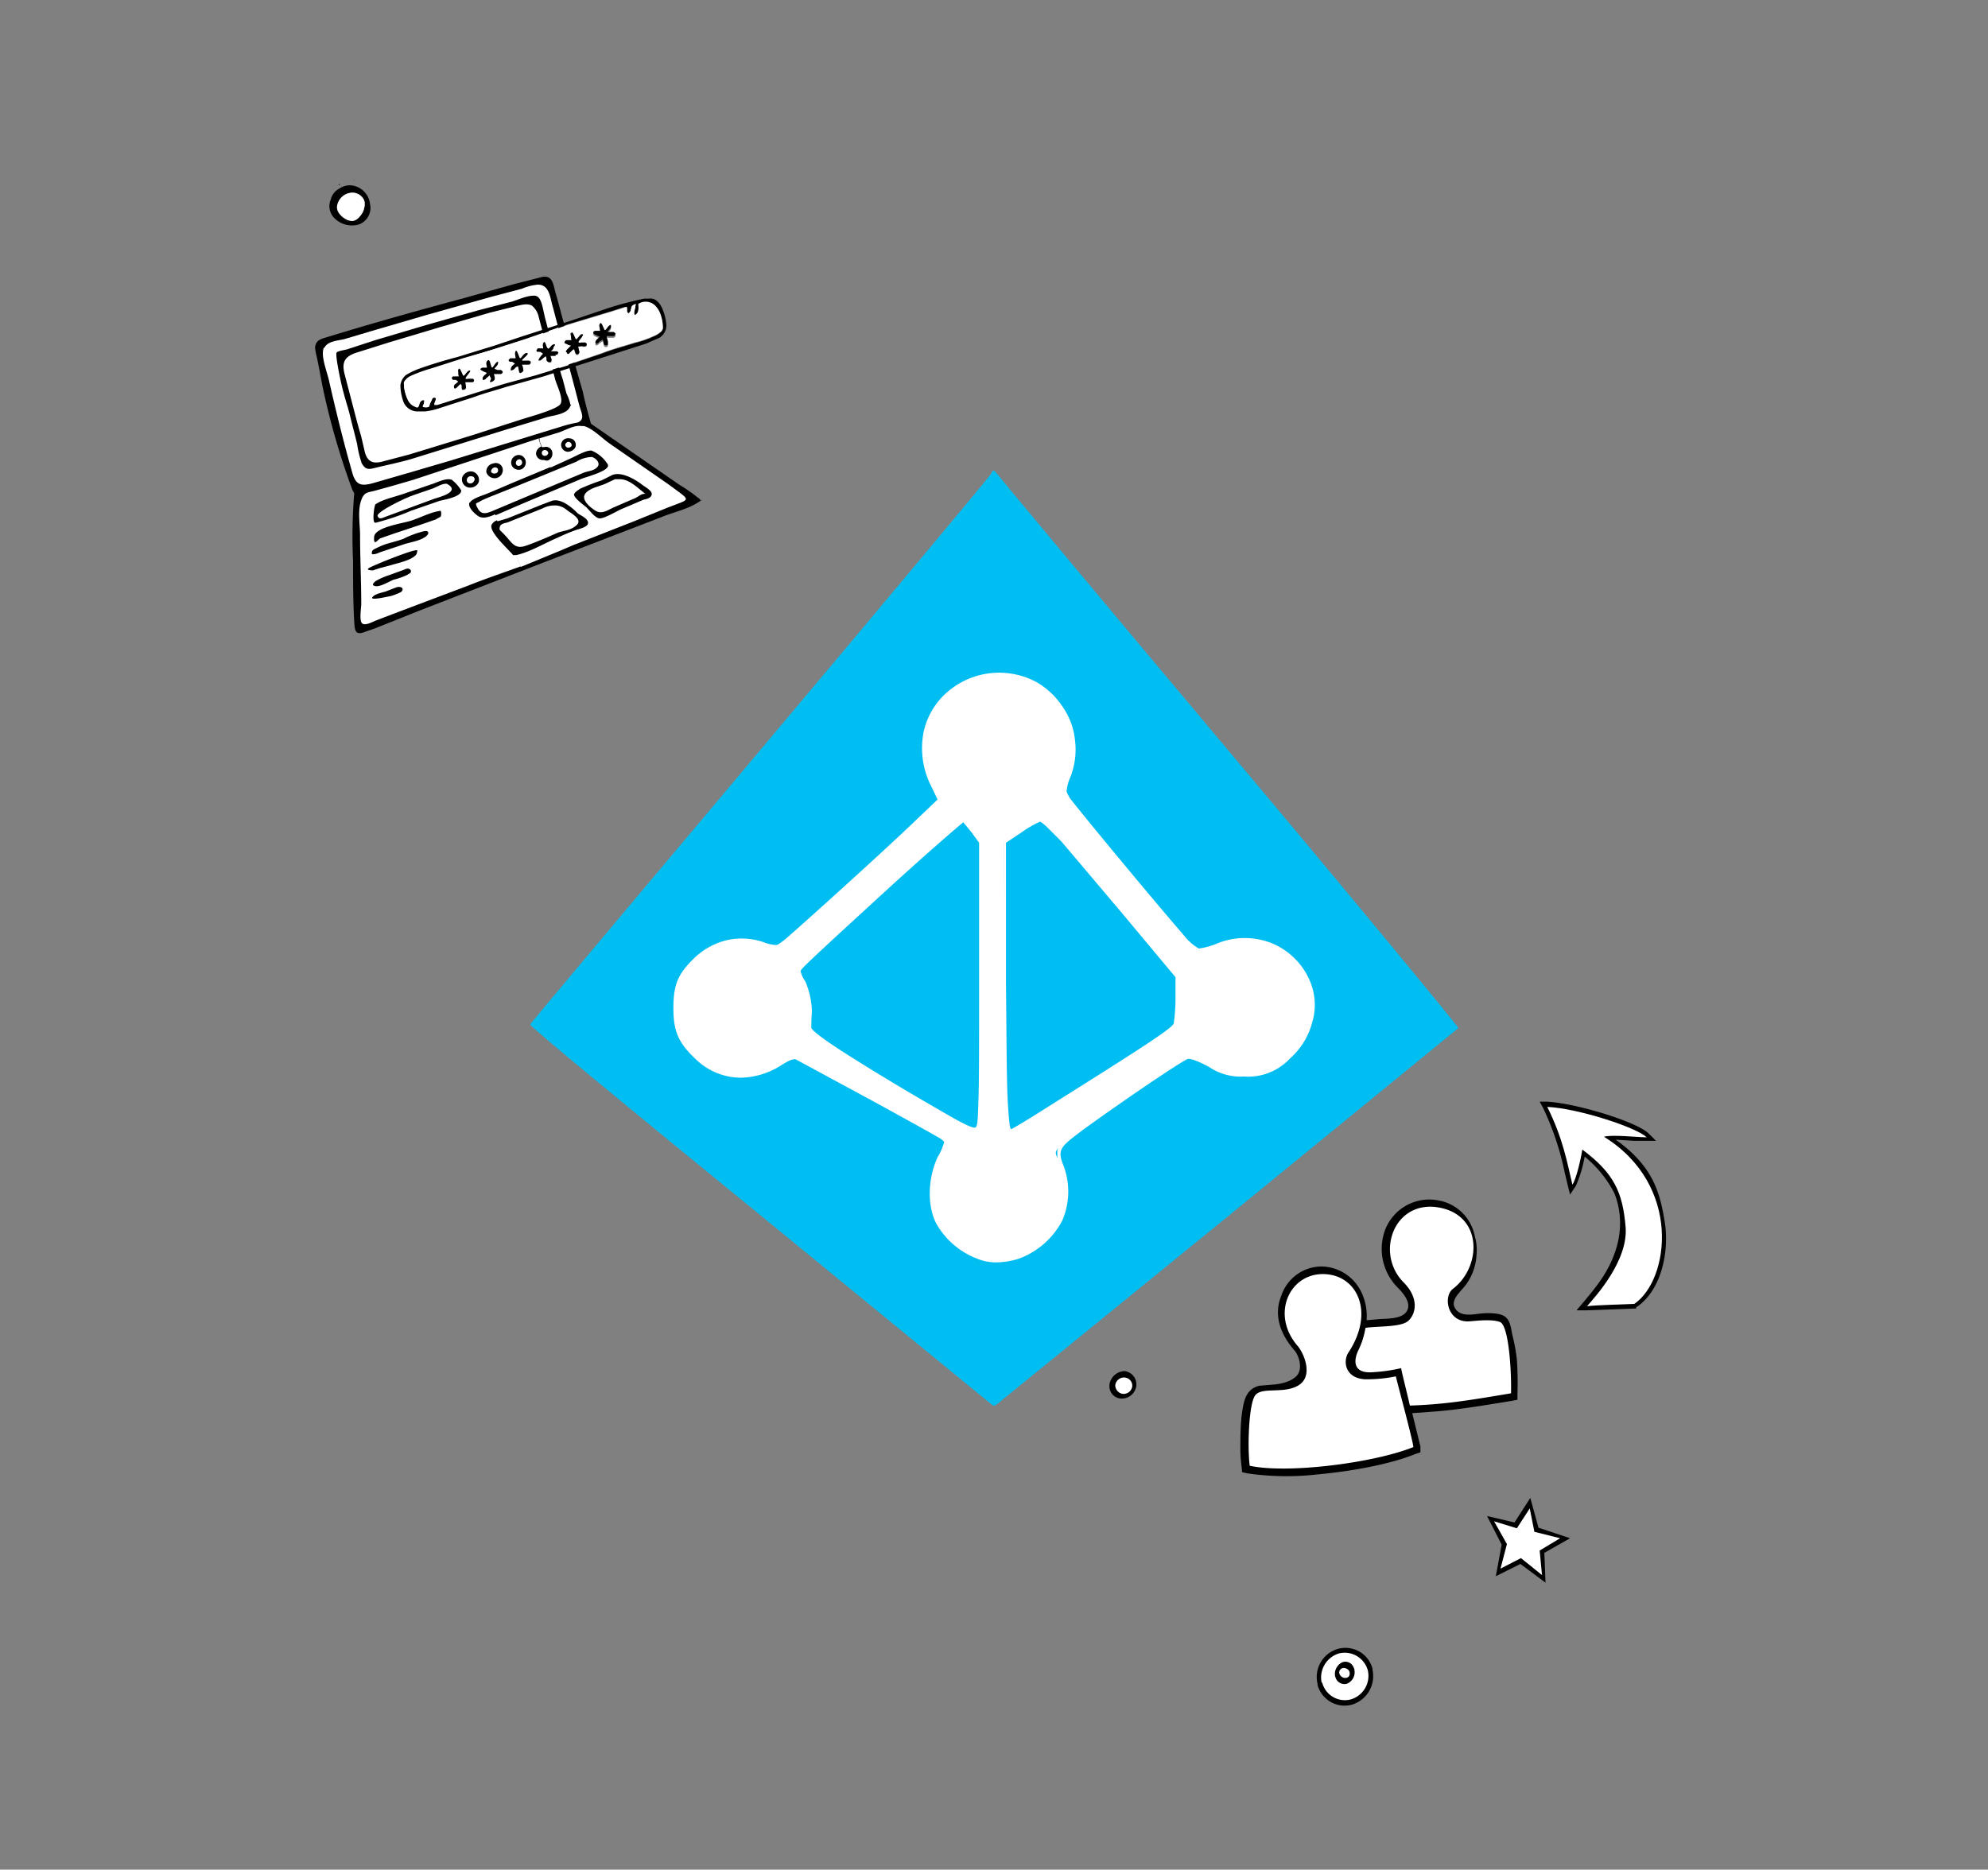<svg id="Calque_1" data-name="Calque 1" xmlns="http://www.w3.org/2000/svg" viewBox="0 0 340.1 319.9"><rect x="0" y="0" width="340.1" height="319.9" fill="#808080" stroke="none"/><defs><style>.cls-1,.cls-3{fill:#fff;}.cls-2,.cls-3{fill-rule:evenodd;}.cls-4{fill:#00bef2;}</style></defs><g id="planner"><path d="M212.5,251.9l.9.2a46.6,46.6,0,0,0,11.8.2c6.6-.6,13-1.9,16.9-3.5l.9-.3v-1l-1.4-5.7,4.1-.3c3.7-.3,7.4-.9,12.9-1.8l1-.2v-1a58.1,58.1,0,0,0-.1-5.9,32.5,32.5,0,0,0-.8-4.3c-.2-1-.3-2.3-1.2-3s-3.1-.7-4.6-.5-3.2.4-4-1,1-2.8,1.9-4a9.5,9.5,0,0,0,1.8-5.1,8.5,8.5,0,0,0-.3-3.2,7.7,7.7,0,0,0-6.2-6.1,8.1,8.1,0,0,0-9.2,5.2,9.4,9.4,0,0,0,2.2,9.7c.9.9,2.4,2.6,1.6,4s-3.2,1.3-4.7,1.4l-2.2.2a9.6,9.6,0,0,0-1-5,7.7,7.7,0,0,0-6.6-4.2,7.3,7.3,0,0,0-7,5c-1.3,3.2-.3,6.4,2.2,9.3.9,1,1.4,3.1.6,4.2s-2.7,1.6-4.1,1.7l-2.4.2c-2.3.5-2.7,2.5-3,4.5s-.3,4.4-.3,6.7a24.6,24.6,0,0,0,.2,2.6Z"/><path class="cls-1" d="M256.6,226.2c1.5.5,2,8.3,1.9,12.2-7.7,1.3-11.5,1.9-17.3,2.1-.5-2.2-1.4-5.7-1.5-6.4a28.7,28.7,0,0,1-5,.7c-3.3.2-3.2-2.1-2.2-4a13.7,13.7,0,0,0,1.1-3.6c2-.3,5.9-.1,7.2-1.1s2.2-3.8-.7-6.7c-4.9-5-1.6-14.1,6-12.8s7.4,10.1,2.5,13.9c-1.7,1.2-1.1,5.6,2.5,5.6C251.9,226.1,255,225.6,256.6,226.2Z"/><path class="cls-1" d="M238.8,235.5c.1.6,2.8,10.5,3,12.1-6.7,2.7-21.4,4.6-28,3.2-.4-2.9-.2-10.4.9-12s5-.2,7.5-1.8.9-5.4-.2-6.7c-4.6-5.3-1.5-12.3,4.3-12.3s9,6.4,4.4,13.4c-1,1.5-.6,4.4,2.8,4.6A24.4,24.4,0,0,0,238.8,235.5Z"/><path class="cls-2" d="M225.4,288.1a5,5,0,0,1,3.6-6,4.8,4.8,0,0,1,5.8,3.4v.2a5.1,5.1,0,0,1-3.6,6,4.8,4.8,0,0,1-5.8-3.4v-.2Z"/><path class="cls-3" d="M226.1,287.9a4.3,4.3,0,0,1,3-5,4.1,4.1,0,0,1,4.9,2.9h0a4.2,4.2,0,0,1-3,5,4,4,0,0,1-4.8-2.9Zm2.3-1.1a2.2,2.2,0,0,1,1.3-2.4,1.5,1.5,0,0,1,1.9,1,.4.4,0,0,1,.1.3,2.1,2.1,0,0,1-1.3,2.4,1.6,1.6,0,0,1-1.9-1C228.5,287,228.4,286.9,228.4,286.8Z"/><path class="cls-3" d="M230,285.4c.5.1.9.4.9.9a.7.7,0,0,1-.7.8H230a1.1,1.1,0,0,1-.9-.9.8.8,0,0,1,.7-.8Z"/><path class="cls-2" d="M189.8,236.9a2.7,2.7,0,0,1,2.6-2.3,2.3,2.3,0,0,1,2,2.5h0a2.5,2.5,0,0,1-2.6,2.2,2.1,2.1,0,0,1-2-2.3Z"/><path class="cls-3" d="M190.8,237a1.5,1.5,0,0,1,1.6-1.3,1.4,1.4,0,0,1,1.3,1.5h0a1.5,1.5,0,0,1-1.6,1.3,1.5,1.5,0,0,1-1.3-1.6Z"/><polygon points="255.9 269.7 260.1 267.6 264.4 270.8 264.2 265.7 268.6 263.2 263.2 261.4 261.8 256.3 259.1 260.5 254.4 259.4 256.9 264.3 255.9 269.7"/><polygon class="cls-1" points="262.5 262.1 261.7 258.1 259.5 261.5 255.6 260.3 257.8 264.2 256.7 268.4 260.2 266.6 263.8 269.5 263.4 265.3 266.9 263.2 262.5 262.1"/><path d="M86.6,59.4c.1.1.2,0,.2-.1a17.4,17.4,0,0,0-3.6-5.6c0-.1-.2-.1-.2,0a.4.4,0,0,0-.1.3,25.6,25.6,0,0,1,2,2.6C85.6,57.5,86,58.5,86.6,59.4Z"/><path d="M86.8,62.3c-2.2-3.3-4.6-6.6-7-9.8-.2-.2-.5.1-.4.3,2.4,3.2,4.3,7,7.2,9.7.1,0,.2,0,.2-.1S86.9,62.3,86.8,62.3Z"/><path d="M58,32.3a3.5,3.5,0,0,1,1.8-.6,3.6,3.6,0,0,1,3.5,3.2,3,3,0,0,1-1.9,3.5,4.2,4.2,0,0,1-4-.9,2.9,2.9,0,0,1-.8-3.4A2.8,2.8,0,0,1,58,32.3Zm1.4,5.3c2.3-.2,3.2-1,2.9-3.4A2.2,2.2,0,0,0,59.9,33a2.7,2.7,0,0,0-2.2,2.1c-.3,1.4.8,1.8,1.7,2.5Z"/><path d="M58.1,31.3v.4h-.2c.1-.1.2-.2.2-.3Z"/><polygon points="60.6 30.8 60.5 30.8 60.6 30.9 60.6 30.8"/><polygon points="60.6 30.9 60.6 30.9 60.6 30.8 60.6 30.9"/><polygon points="61.8 35.1 61.7 35.1 61.8 35 61.8 35.1"/><path class="cls-1" d="M62.4,35.1c-.1,1.1-1.1,2.9-2.4,2.7s-2.6-1.6-2.3-2.7A2.7,2.7,0,0,1,59.9,33a2.2,2.2,0,0,1,2.5,1.6Zm-.7,0h0Z"/><g id="layer1"><g id="g1016"><g id="path1008"><path class="cls-4" d="M170,80.5q.1,0,.6.6c.2.3,18,21.7,39.7,47.5s39.2,47.1,39.2,47.3l-38.3,31.3-39.7,32.3c-1.4,1.2-1.4,1.2-2,.7l-39.7-32.5c-21.6-17.6-39.2-32.1-39.1-32.4s17.8-21.3,39.4-47,39.4-47,39.5-47.3S169.8,80.5,170,80.5Z"/></g><g id="path923"><path class="cls-1" d="M167,215a13.3,13.3,0,0,1-6.6-5.8c-1.5-2.9-1.4-7.5.3-11.1s1.3-2.8.4-3.5l-12.4-6.9-12.3-6.6c-.5-.3-1.4,0-2.9.9-5,3.2-10.1,2.8-14.2-.9s-3.8-4.7-3.8-8.6.8-5.7,3.2-8.1a11.2,11.2,0,0,1,11.8-3c2.3.8,2.4.8,3.8-.3s15.3-13.7,21.9-19.9l4.5-4.4-1.3-2.8a12.7,12.7,0,0,1,3.4-15.9c2.7-2.1,4.6-2.7,8.4-2.7a12.8,12.8,0,0,1,11.7,17.5c-.9,2.3-.9,2.3-.1,3.7s13,16.1,19.5,23.6c1.1,1.3,2.4,2.4,2.8,2.4a12.1,12.1,0,0,0,3.3-1,11.8,11.8,0,0,1,15.6,6.6c1.7,4,.2,9.5-3.4,12.7s-4.4,3.1-7.8,3.1-3.3-.3-5.8-1.7-3.3-1.5-3.9-1.3-16.7,11-20.2,13.8-2.2,2.3-1.1,4.9a13,13,0,0,1-.3,9.1,13.5,13.5,0,0,1-7.4,6.3,10.2,10.2,0,0,1-7.1-.1Zm.8-46.7V144.1l-1.4-1.8a10.1,10.1,0,0,0-1.6-1.9c-.6,0-28,24.9-28,25.4l1,2.8a13,13,0,0,1,.8,4.5v2.8c0,1,9.2,6.9,22.9,14.8,3.8,2.2,5.1,2.8,5.6,2.4s.7-5.2.7-24.8Zm11.6,21.4c18.1-11.4,21.5-13.7,21.7-14.6a27.5,27.5,0,0,0,.4-4.5v-3.5l-9.2-11c-10-11.8-13.6-15.7-14.5-15.7a16.6,16.6,0,0,0-3.3,1.8l-2.8,1.9.2,24.1c.1,21.7.3,25.3,1.1,25.3l6.3-3.8Z"/><path class="cls-1" d="M170.5,216a8.7,8.7,0,0,1-3.5-.7,13.6,13.6,0,0,1-6.8-5.9c-1.6-3-1.5-7.7.2-11.4a10.2,10.2,0,0,0,1.1-2.5c0-.2-.1-.3-.5-.6s-6-3.4-12.4-6.9l-12.4-6.7c-.4-.2-1.2.1-2.6,1a13.2,13.2,0,0,1-6.9,2.1,11.1,11.1,0,0,1-7.6-3.1c-3-2.8-3.9-4.8-3.9-8.8s.8-5.8,3.3-8.3a12.2,12.2,0,0,1,5.7-3.3,11.6,11.6,0,0,1,6.4.3,7,7,0,0,0,2.1.5c.4,0,.7-.3,1.4-.8S149.6,147.1,156,141l4.4-4.2-1.3-2.7a14.3,14.3,0,0,1-1.1-8.8,12.5,12.5,0,0,1,4.7-7.4,13.5,13.5,0,0,1,14.6-1.2,13.3,13.3,0,0,1,4.4,4.1,12.1,12.1,0,0,1,2.2,5.8,12.8,12.8,0,0,1-.8,6.4,7.7,7.7,0,0,0-.6,2.1c-.1.4.1.7.5,1.4s13.1,16.1,19.5,23.5a8.7,8.7,0,0,0,2.6,2.3,12.2,12.2,0,0,0,3.2-.9,12.5,12.5,0,0,1,9.3,0,12.1,12.1,0,0,1,6.6,6.7,10.5,10.5,0,0,1,.3,6.8,12.5,12.5,0,0,1-3.8,6.2,9.8,9.8,0,0,1-7.9,3.1,9.6,9.6,0,0,1-5.9-1.6c-2.2-1.2-3.3-1.5-3.7-1.4h0c-.4.1-3.4,2-9.1,5.9-4.2,2.9-9.2,6.4-11,7.9s-2.1,2.2-1.1,4.6a12.5,12.5,0,0,1-.3,9.3,13.7,13.7,0,0,1-7.5,6.5A14.1,14.1,0,0,1,170.5,216Zm-34.6-35.3h.6l12.3,6.7,12.5,6.9c.4.3.8.6.7,1.2a12.2,12.2,0,0,1-1.1,2.6c-1.6,3.6-1.8,8.1-.3,10.9a13.9,13.9,0,0,0,6.5,5.7h0c2.4.9,4,.9,6.9.1a13.9,13.9,0,0,0,7.3-6.2,12.4,12.4,0,0,0,.2-8.9,4.9,4.9,0,0,1-.6-2.9c.2-.8.8-1.4,1.9-2.3,3.3-2.7,19-13.6,20.2-13.9s3,.8,4.1,1.4,3.3,1.6,5.7,1.6a9.6,9.6,0,0,0,7.6-3,12,12,0,0,0,3.6-5.9,10.2,10.2,0,0,0-.3-6.5,11.6,11.6,0,0,0-6.3-6.4,11.5,11.5,0,0,0-8.9,0,14.3,14.3,0,0,1-3.4.9c-.6,0-2.1-1.4-3-2.4-6.4-7.5-18.8-22.4-19.5-23.6s-.9-1.6,0-4a12,12,0,0,0,.8-6.2,12.8,12.8,0,0,0-2.1-5.5,13.7,13.7,0,0,0-4.3-4,11.7,11.7,0,0,0-5.8-1.5,11.5,11.5,0,0,0-8.2,2.7,12.3,12.3,0,0,0-4.5,7.1,13.3,13.3,0,0,0,1.1,8.5l1.4,2.8a.4.4,0,0,1-.1.3l-4.5,4.3c-6.5,6.1-20.2,18.7-21.9,20s-1.7,1.2-4.1.4a10.6,10.6,0,0,0-6.1-.3,11.2,11.2,0,0,0-5.4,3.2c-2.4,2.4-3.1,4.2-3.1,7.9s.8,5.7,3.7,8.4,9,4,13.9.9A6.6,6.6,0,0,1,135.9,180.7Zm37.2,13.1H173c-.4-.1-.6-.6-.7-1.2s-.2-1.8-.3-3.6c-.2-3.8-.2-10.8-.3-20.8V144.1c0-.1,0-.2.1-.2l2.8-1.9a17.9,17.9,0,0,1,3.4-1.9c.9,0,3.2,2.3,14.7,15.8l9.2,11v.2l-.2,3.5a32.5,32.5,0,0,1-.3,4.6c-.2.9-2.4,2.5-21.9,14.7l-4.4,2.7Zm0-.6h0Zm-1-49v24c.1,9.6.1,16.3.3,20.2.1,1.8.2,3,.3,3.8s.2,1,.3,1,3-1.7,6.1-3.7h0c16.4-10.3,21.5-13.6,21.7-14.4a31.9,31.9,0,0,0,.3-4.5v-3.4l-9.1-10.9L181.6,144l-2.6-2.6c-.8-.7-1-.8-1.1-.8a18.4,18.4,0,0,0-3.1,1.8Zm-5.4,49.2c-.8,0-2.2-.7-5.3-2.5-6.8-3.9-12.6-7.4-16.6-10-6.4-4.1-6.5-4.7-6.5-4.9h0c0-.4,0-1.7.1-2.8a16.3,16.3,0,0,0-.9-4.5,27.5,27.5,0,0,1-.9-2.8c0-.1,0-.2,1.2-1.4l3.2-3,9.4-8.7,9.6-8.6c4.5-4,4.6-4,4.8-4s.3,0,1.8,2L168,144h0v24.2c0,21.5-.1,24.5-.7,25Zm-27.9-17.5c.1.2.7,1.1,6.4,4.7,4.1,2.6,9.7,6,16.5,9.9,2.4,1.4,4.8,2.7,5.2,2.4s.4-2,.5-5.1.1-9.1.1-19.5V144.2l-1.3-1.8-1.4-1.7c-.9.7-6.7,5.7-14,12.4s-13.1,12-13.7,12.8.5,1.3.9,2.6a13.8,13.8,0,0,1,.9,4.6C138.8,174.2,138.8,175.5,138.8,175.9Zm0,0Z"/></g></g></g></g><path d="M119.8,85.6c0-.2-.2-.3-.6-.6a25.1,25.1,0,0,0-2.9-2L101.1,72.5c-.5-1.8-1-3.6-1.4-5.5-1.1-3.8-2.2-7.7-3.2-11.6-.5-1.7-.9-3.4-1.4-5.1s-.5-3.5-2.8-2.8L88,48.6,79.4,51c-7.8,2.1-15.7,4.3-23.5,6.7-1,.3-1.9.5-2,1.8a11,11,0,0,0,.3,1.6c.4,1.8.7,3.7,1.1,5.6a125.4,125.4,0,0,0,4.9,16.9,5.9,5.9,0,0,0,.4.8A90.1,90.1,0,0,0,60.4,96c0,3.4,0,6.9.2,10.4.1,1.3.1,2.3,1.6,1.8l2-.7,7.5-3,21.4-8.3,20-7.7c1.9-.8,4.3-1.3,6.1-2.4S119.7,85.8,119.8,85.6Z"/><path class="cls-1" d="M116.3,84.3c1.3,1,1.5,1.2-.1,1.8l-2.1.8-5.4,2.2L98,93.3l-2.1.9L89.1,97l-.8-1.9h-.6c2.6-.4,5.3-2.1,7.7-3.1a32.4,32.4,0,0,1,3.1-1.3c.5-.2,2.2-.5,2.1-1.3s-1.5-1.3-1.8-1.6-2.6-2.7-4.4-2.1l-1.6.6-4,1.6-2,.8-1.7.5-.4-1,4.4-1.9,10.2-4.3c.9-.4,5.1-1.4,4.7-2.5a5.9,5.9,0,0,0-2.8-2.4c-.9-.1-2.6.9-3.5,1.3l-3.5,1.6-.3-.8-.7-.4h.5a1.2,1.2,0,0,0,.8-1.2,1.1,1.1,0,0,0-1.4-1.1h-.4l-.4-1.1V75l3.3-1c1.2-.4,2.6-1.3,3.9-1.1h.4c1.5.4,3.1,2.1,4.4,3l10.1,7Zm-4.8.2c0-.6-1.2-1.2-1.7-1.6s-3.3-2.4-5.1-1.6l-1.8.9a38.4,38.4,0,0,0-3.6,1.4c-.3.2-1,.6-1.1,1h0c0,.6,1.5,1.7,2,2.1s1.6,2,2.4,2,2.7-1.1,3.5-1.5l4-1.7C110.6,85.4,111.5,85.2,111.5,84.5Zm-13-8.3A1.1,1.1,0,0,0,97.4,75,1.2,1.2,0,0,0,96,76a1.2,1.2,0,0,0,1.1,1.3C97.8,77.3,98.5,76.8,98.5,76.2Z"/><path class="cls-1" d="M110.4,84.5c-.7-.1-1.3.6-1.9.8l-3.7,1.6c-1,.5-1.9,1.1-2.9.5s-2.5-1.9-1.8-2.9,2.5-1.3,3.4-1.7l1.7-.8h1C107.8,82.1,109.1,83.5,110.4,84.5Z"/><path class="cls-1" d="M101.3,78.2c.6.2,1.5,1,.9,1.7s-1.7.7-2.4,1l-10,4.2-5,2.1c-1.2.5-2.3,1.1-3-.1s-.3-.9.3-1.3,3.8-1.6,5.5-2.3l11-4.5a5.3,5.3,0,0,1,2.5-.8Z"/><path class="cls-1" d="M99.2,69.7c.3,1,.9,2.1-.4,2.6a22.7,22.7,0,0,0-2.5.6l-5.2,1.6-14,4.3-8.2,2.4-5.2,1.5c-1.9.5-2.8.3-3.4-1.7l-.7-2.5c-1.2-4.4-2.3-8.9-3.3-13.3-.3-1.5-1.5-4.3-.9-5.7h.1c.6-1.2,2.4-1.2,3.5-1.5l4.7-1.4,9.6-2.8L84,50.8l5.3-1.4a9,9,0,0,1,2.7-.7c2.1,0,2.1,2.4,2.6,3.9l1.5,5.7c1,3.4,1.9,6.8,2.8,10.3Zm-1.6-.4a8,8,0,0,0-.7-2L96.3,65c-.5-1.5-.9-3.1-1.4-4.7s-1.1-3.8-1.6-5.7-.6-3.9-1.8-4-2.9.7-3.9,1l-5.8,1.5-8.5,2.4-9.1,2.7-4.6,1.5c-.5.2-1.7.3-2,.6s.6,4.5.8,5.4.7,2.7,1.1,4l.3,1.1c.4,1.7.9,3.5,1.3,5.2a17.7,17.7,0,0,0,.8,3.3c.7,1.2,1.3,1,2.5.7s4.1-.9,6.1-1.5l16.1-5,6.6-2c1-.4,3.5-.5,4.2-1.7S97.5,69.5,97.6,69.3Z"/><path class="cls-1" d="M97.3,75.6a.6.6,0,0,1,.5.6c0,.2-.3.4-.6.4a.5.5,0,0,1-.5-.5A.6.6,0,0,1,97.3,75.6Z"/><path class="cls-1" d="M96.9,87.2c.7.6,2.8,1.6,1.8,2.6s-2.5,1-3.4,1.4-3.6,1.6-5.4,2.2-2.3-.5-3.4-1.7-1.1-.9-1-1.5.9-.7,1.3-.8l2.5-1L92.8,87a4.5,4.5,0,0,1,2.5-.5A3.3,3.3,0,0,1,96.9,87.2Z"/><path class="cls-1" d="M95,65c.3,1,1.4,3.2.9,4.1s-4.9,2.1-6.5,2.6L81,74.4,69.9,77.8l-4.2,1.1c-1.7.5-2.8.3-3.3-1.6l-.6-2.6c-.6-2-1.1-4-1.6-5.9L59,64.2c-.6-2.2-.1-3.2,2.1-3.9l5.4-1.7L75.2,56l8.6-2.5,4.4-1.1c1.2-.3,2.1-.5,2.8-.1A3.3,3.3,0,0,1,92.1,54Z"/><path class="cls-1" d="M93.9,79.1l.3.8-6,2.5-4.7,2c-.7.3-2.8.9-3.1,1.6h-.1c-.3.8.9,1.9,1.5,2.3s1.3.3,2.2,0l.7-.3.4,1a1.7,1.7,0,0,0-1,.8c-.5,1.2,2.9,4.2,3.7,5.2h.5l.8,1.9c-3,1.1-6,2.1-9,3.3l-11.4,4.3-4.2,1.6c-.6.2-1.9,1-2.5.6s-.2-2.6-.2-3.4c0-3.9-.2-7.8-.2-11.7,0-1.7-.4-4,.1-5.7s1.1-1.6,2.3-1.9l2.9-.8,3.8-1.1L92.2,75v.3l.4,1.1a1.4,1.4,0,0,0-.9,1.2,1.2,1.2,0,0,0,1.4,1.1Zm-4,.4a1.3,1.3,0,0,0-.8-1.6,1.3,1.3,0,0,0-1.6.9,1.2,1.2,0,0,0,.8,1.5A1.2,1.2,0,0,0,89.9,79.5Zm-5,2.3A1.4,1.4,0,0,0,86,80.2a1.2,1.2,0,0,0-1.6-.9,1.4,1.4,0,0,0-1.2,1.5A1.5,1.5,0,0,0,84.9,81.8Zm-3,.7a1.5,1.5,0,0,0-1-1.8,1.6,1.6,0,0,0-1.8.9,1.4,1.4,0,0,0,1,1.8A1.6,1.6,0,0,0,81.9,82.5Zm-6.7,3.2c.8-.2,3.8-.7,3.7-1.8a6.9,6.9,0,0,0-1.6-1.8c-1-.4-2.6.5-3.6.8l-4.1,1.4c-1.6.6-3.2.9-4.7,1.6l-.7.4a6.4,6.4,0,0,0-.2.9,8.6,8.6,0,0,0-.1,1.6c.1.8.2.7.9.5a39.9,39.9,0,0,0,5.5-1.9Zm.2,2.7a1.6,1.6,0,0,0,0-1c-1.7.2-3.5,1.2-5.1,1.7s-6.2,1.1-6.3,2.8.6.4,1.1.2l2.3-.8,4.5-1.5,2.6-.9Zm-2.7,3.5c.8-.5.8-1.2-.2-1A16.6,16.6,0,0,0,69,92.2c-1.3.5-2.7.7-4,1.3s-1.3.6-1.4,1.1,1,.1,1.4-.1l3.9-1.3C70,92.8,71.7,92.6,72.7,91.9Zm-1.5,3a1.9,1.9,0,0,0,.2-.7c-.1-.5-7.7,2.6-8.3,3s.7.4.7.4l1.2-.4,1.9-.5C67.8,96.4,70.4,95.9,71.2,94.9Zm-1.1,3.2a.4.4,0,0,0,0-.7c-.4-.3-.9.1-1.3.2l-2.2.8a12.2,12.2,0,0,0-2.3,1c-.5.4-.8.8,0,.9s2.3-.8,3-1.1a12.3,12.3,0,0,0,2.3-.8Zm-1.3,3c.3-.6-.4-.8-1-.6l-1.8.7c-.6.2-1.9.4-2.3,1s2.5-.1,3.1-.2a9.6,9.6,0,0,0,1.8-.7Z"/><path class="cls-1" d="M93.2,77a.6.6,0,0,1,.6.5.6.6,0,0,1-.6.5.5.5,0,0,1-.5-.4A.5.5,0,0,1,93.2,77Z"/><path class="cls-1" d="M89,78.6a.6.6,0,0,1,.3.7.6.6,0,0,1-.7.4.5.5,0,0,1-.3-.7A.6.6,0,0,1,89,78.6Z"/><path class="cls-1" d="M88.1,95h0Z"/><path class="cls-1" d="M85.2,80.4a.5.5,0,0,1-.5.6.6.6,0,0,1-.7-.3.8.8,0,0,1,.5-.7C84.9,79.9,85.2,80.1,85.2,80.4Z"/><path class="cls-1" d="M80.7,81.5a.5.5,0,0,1,.4.8.7.7,0,0,1-.8.4c-.4-.1-.5-.4-.4-.8A.7.7,0,0,1,80.7,81.5Z"/><path class="cls-1" d="M76.5,82.8c2.3,1.3-1.1,2.2-2.1,2.5l-3.8,1.4L66,88.4c-.6.2-1.1.6-1.4-.1s4.9-3.2,6.2-3.6L74,83.6c.6-.2,1.8-1,2.5-.8Z"/><path d="M279.6,223.9h.3v-.2c4.4-2.9,5.7-9.7,4.9-14.6s-1.9-9.5-8.4-14.1l3.1.2h3.8l-1.2-1.2c-1.9-2-12.3-5.2-17.4-5.5h-1.3l.6,1.1a48.3,48.3,0,0,1,3.7,11.1l.5,2.1.4,1.6,1-1.5a22.1,22.1,0,0,0,1.5-5,19.7,19.7,0,0,1,5.1,6.3c2,5.2.7,10.4-2.4,14.9-.9,1.3-1.9,2.5-2.9,3.7l-1.2,1.4h1.8Z"/><path class="cls-1" d="M270.7,196.7c5.5,4.1,6.9,7.4,7.4,13.2s-5.2,12-6.6,13.6c1.5-.2,6.2-.3,8.1-.4,6-4.1,8.2-20.3-5.2-28.6,1.5-.4,5.7.1,7.3.1-1.7-1.7-11.9-5-17-5.2,2.7,5.4,3.4,9.5,4.3,13.3C269.7,201.7,270.5,198,270.7,196.7Z"/><path d="M93,64.4l-6.4,1.8c-1.9.6-3.8,1.1-5.7,1.8l-2.5.8-3.1,1a12.2,12.2,0,0,1-2.6.6H71.4A2.6,2.6,0,0,1,69,68.7a8.7,8.7,0,0,1-.5-2.8,2.8,2.8,0,0,1,.9-1.7,12.4,12.4,0,0,1,2-1c2.2-.8,4.5-1.5,6.8-2.1l6.5-2,4.8-1.6,8.4-2.7,6.2-2.1a60.6,60.6,0,0,1,6.1-1.6h.8a1.7,1.7,0,0,1,1.5.5,3.6,3.6,0,0,1,.8,1.2,8.9,8.9,0,0,1,.7,2.8,2.5,2.5,0,0,1-1.2,2.2l-2.3,1-8.1,2.6Zm14.2-11.9h-.3l-2.2.7-7.6,2.3-7.2,2.5L83.7,60l-4.5,1.4-5.3,1.7a26,26,0,0,0-3.6,1.3,2.5,2.5,0,0,0-1.2,1.1v.2a6.8,6.8,0,0,0,.7,2.8A2.2,2.2,0,0,0,71,69.6c.4.2.5.2.7-.2a1.4,1.4,0,0,1,.2-.6c.1-.1.2-.3.4-.3s.3-.1.3.2a4.3,4.3,0,0,0-.1.5c-.1.1-.1.3-.2.4a1.4,1.4,0,0,0,1.1,0c.1-.2.1-.4.2-.6l.3-.6a.4.4,0,0,1,.6-.3c.2.4-.2.8-.2,1.2h.5l11.4-3.6,5.5-1.5,5.2-1.6,1.7-.6,4.4-1.5c1.8-.7,3.7-1.2,5.6-1.8a17.3,17.3,0,0,0,3.2-1.1,4.2,4.2,0,0,0,1.4-.9c.1-.2.2-.3.2-.5a6.4,6.4,0,0,0-.3-2,4,4,0,0,0-1-1.8,2.3,2.3,0,0,0-2.9-.3c.1,1.1,0,1.6-.6,1.9a.8.8,0,0,1-.1-.4,2.9,2.9,0,0,1,.2-.9,1.3,1.3,0,0,1,.1-.6c-.5.1-.7.2-.8.6s-.1.3-.1.5a1,1,0,0,1-.4.5C107.1,53.3,107.4,52.9,107.2,52.5Z"/><path class="cls-1" d="M107.2,52.5c.2.4-.1.8.3,1.1a1,1,0,0,0,.4-.5c0-.2.1-.3.1-.5s.3-.5.8-.6a1.3,1.3,0,0,0-.1.6,2.9,2.9,0,0,0-.2.9.8.8,0,0,0,.1.4c.6-.3.7-.8.6-1.9a2.3,2.3,0,0,1,2.9.3,4,4,0,0,1,1,1.8,6.4,6.4,0,0,1,.3,2c0,.2-.1.3-.2.5a4.2,4.2,0,0,1-1.4.9,17.3,17.3,0,0,1-3.2,1.1c-1.9.6-3.8,1.1-5.6,1.8l-4.4,1.5-1.7.6-5.2,1.6-5.5,1.5L74.8,69.2h-.5c0-.4.4-.8.2-1.2a.4.4,0,0,0-.6.3l-.3.6c-.1.2-.1.4-.2.6a1.4,1.4,0,0,1-1.1,0c.1-.1.1-.3.2-.4a4.3,4.3,0,0,1,.1-.5c0-.3-.1-.4-.3-.2s-.3.2-.4.3a1.4,1.4,0,0,0-.2.6c-.2.4-.3.4-.7.2a2.2,2.2,0,0,1-1.2-1.1,6.8,6.8,0,0,1-.7-2.8v-.2a2.5,2.5,0,0,1,1.2-1.1,26,26,0,0,1,3.6-1.3l5.3-1.7L83.7,60l6.2-1.9,7.2-2.5,7.6-2.3,2.2-.7Zm-3.4,5.3H105c.2-.1.3-.2.3-.4s-.2-.2-.3-.3h-1.1l.5-.6a.7.7,0,0,0,.1-.6c-.5,0-.7.5-1.1.8s-.2-.9-.7-1.1-.1.4-.1.6a2,2,0,0,0,.1.7h-.9q-.3.1-.3.3c0,.2.1.2.2.3l.4.2.5.2c-.3.4-.9.6-.7,1.2a.6.6,0,0,0,.6-.3l.6-.4a2.4,2.4,0,0,1,.2.8.5.5,0,0,0,.4.2c.1,0,.3-.1.3-.2v-.4A2.5,2.5,0,0,0,103.8,57.8ZM85.2,61.9c-.5,0-.7.5-1.1.8s-.2-.9-.7-1.1-.1.8-.1,1.2h-.8l-.3.2c-.1.1.1.2.2.3l.4.2.5.2c-.3.4-.9.6-.7,1.2a.6.6,0,0,0,.6-.3c.2-.1.3-.3.6-.4s.1.3.2.5.1.3.2.5.4-.8.3-1.3h1.2a.4.4,0,0,0,.3-.4c0-.1-.2-.2-.3-.3h-.6l-.5-.2C84.8,62.7,85.3,62.5,85.2,61.9Zm7.7-2.1H92c-.1.1-.2.2-.2.3s0,.2.1.3h.5l.5.3c-.3.3-.9.5-.7,1.2s.4-.2.6-.3.3-.4.6-.4.1.2.1.4.1.3.1.4.4.3.6.1.1-.4.1-.6-.1-.4-.2-.6h1.2c.1,0,.2-.2.2-.3s-.1-.2-.2-.3H94.1c.3-.4.8-.7.7-1.2s-.7.5-1.1.7-.2-.9-.7-1S93,59.4,92.9,59.8Zm-5.5,3.6a1,1,0,0,0,.7-.4.9.9,0,0,1,.5-.3c.2.4.2.8.5,1.1s.5-.3.4-.7a1.9,1.9,0,0,0-.2-.7h1.2c.2-.1.3-.2.3-.4s-.1-.2-.3-.3h-.6c-.2,0-.4,0-.5-.2s.8-.6.7-1.1-.8.5-1.2.8-.1-1-.7-1.1,0,.8,0,1.2h-.9l-.3.3c0,.1.1.2.2.3h.4l.5.3C87.8,62.5,87.3,62.7,87.4,63.4Zm-7.8,2h1.2a.3.3,0,0,0,0-.6h-.6c-.2,0-.4,0-.5-.2s.7-.6.6-1.2-.7.6-1.1.8-.2-.9-.7-1.1-.1.5-.1.7a1.3,1.3,0,0,0,.1.6h-.9a.3.3,0,0,0-.3.3c0,.1.1.2.2.3H78l.4.3-.6.5a.5.5,0,0,0,0,.7c.5-.1.6-.6,1.1-.7s.1.7.4.9S79.8,66.4,79.6,65.4Zm19.3-6.1h.7c.2.1.4,0,.6,0s.2-.2.2-.3a.5.5,0,0,0-.3-.3h-.6c-.2,0-.4,0-.5-.2s.7-.6.6-1.2-.7.6-1.1.8-.2-.9-.7-1.1-.1.5-.1.7a1.3,1.3,0,0,0,.1.6h-.9a.5.5,0,0,0-.3.3c-.1.1.1.2.2.2l.4.2.5.2c-.3.4-.9.6-.7,1.2s.7-.5,1.2-.6.1.2.1.3.1.4.2.5.3.3.5,0,.1-.3.1-.4S99,59.6,98.9,59.3Z"/><path d="M103.8,57.8a2.5,2.5,0,0,1,.2.7v.4c0,.1-.2.2-.3.2a.5.5,0,0,1-.4-.2,2.4,2.4,0,0,0-.2-.8l-.6.4a.6.6,0,0,1-.6.3c-.2-.6.4-.8.7-1.2l-.5-.2-.4-.2c-.1-.1-.2-.1-.2-.3s.1-.2.3-.3h.9a2,2,0,0,1-.1-.7c0-.2-.1-.4.1-.6s.5.7.7,1.1.6-.8,1.1-.8a.7.7,0,0,1-.1.6l-.5.6H105c.1.1.3.2.3.3s-.1.3-.3.4h-1.2Z"/><path d="M85.2,61.9c.1.6-.4.8-.6,1.2l.5.2h.6c.1.1.3.2.3.3a.4.4,0,0,1-.3.4H84.5c.1.5.4,1-.3,1.3s-.2-.3-.2-.5-.2-.3-.2-.5-.4.3-.6.4a.6.6,0,0,1-.6.3c-.2-.6.4-.8.7-1.2l-.5-.2-.4-.2c-.1-.1-.3-.2-.2-.3l.3-.2h.8c0-.4-.3-.8.1-1.2s.5.7.7,1.1S84.7,61.9,85.2,61.9Z"/><path d="M92.9,59.8c.1-.4-.2-.8.1-1.2s.4.7.7,1,.6-.7,1.1-.7-.4.8-.7,1.2h1.2c.1.1.3.2.2.3s-.1.3-.2.3H94.1c.1.2.1.4.2.6s.1.4-.1.6-.4.1-.6-.1-.1-.3-.1-.4-.1-.3-.1-.4-.4.2-.6.4-.3.3-.6.3.4-.9.7-1.2l-.5-.3h-.5c-.1-.1-.2-.2-.1-.3s.1-.2.2-.3h.9Z"/><path d="M87.4,63.4c-.1-.7.4-.9.7-1.2l-.5-.3h-.4c-.1-.1-.2-.2-.2-.3l.3-.3h.9c0-.4-.2-.8,0-1.2s.5.7.7,1.1.6-.8,1.2-.8-.4.8-.7,1.1.3.2.5.2h.6c.2.1.3.1.3.3s-.1.3-.3.4H89.3a1.9,1.9,0,0,1,.2.7c.1.4,0,.5-.4.7s-.3-.7-.5-1.1a.9.9,0,0,0-.5.3A1,1,0,0,1,87.4,63.4Z"/><path d="M79.6,65.4c.2,1,.2,1.2-.3,1.3s-.2-.6-.4-.9-.6.6-1.1.7a.5.5,0,0,1,0-.7l.6-.5L78,65h-.5c-.1-.1-.2-.2-.2-.3a.3.3,0,0,1,.3-.3h.9a1.3,1.3,0,0,1-.1-.6c0-.2-.1-.5.1-.7s.5.7.7,1.1.6-.7,1.1-.8-.4.8-.6,1.2.3.2.5.2h.6a.3.3,0,0,1,0,.6H79.6Z"/><path d="M98.9,59.3c.1.3.1.6.2.8s-.1.3-.1.4-.4.2-.5,0-.1-.3-.2-.5-.1-.2-.1-.3-.6.7-1.2.6.4-.8.7-1.2l-.5-.2-.4-.2c-.1,0-.3-.1-.2-.2a.5.5,0,0,1,.3-.3h.9a1.3,1.3,0,0,1-.1-.6c0-.2-.1-.5.1-.7s.5.8.7,1.1.6-.7,1.1-.8-.4.8-.6,1.2.3.2.5.2h.6a.5.5,0,0,1,.3.3c0,.1-.1.2-.2.3s-.4.1-.6,0Z"/></svg>